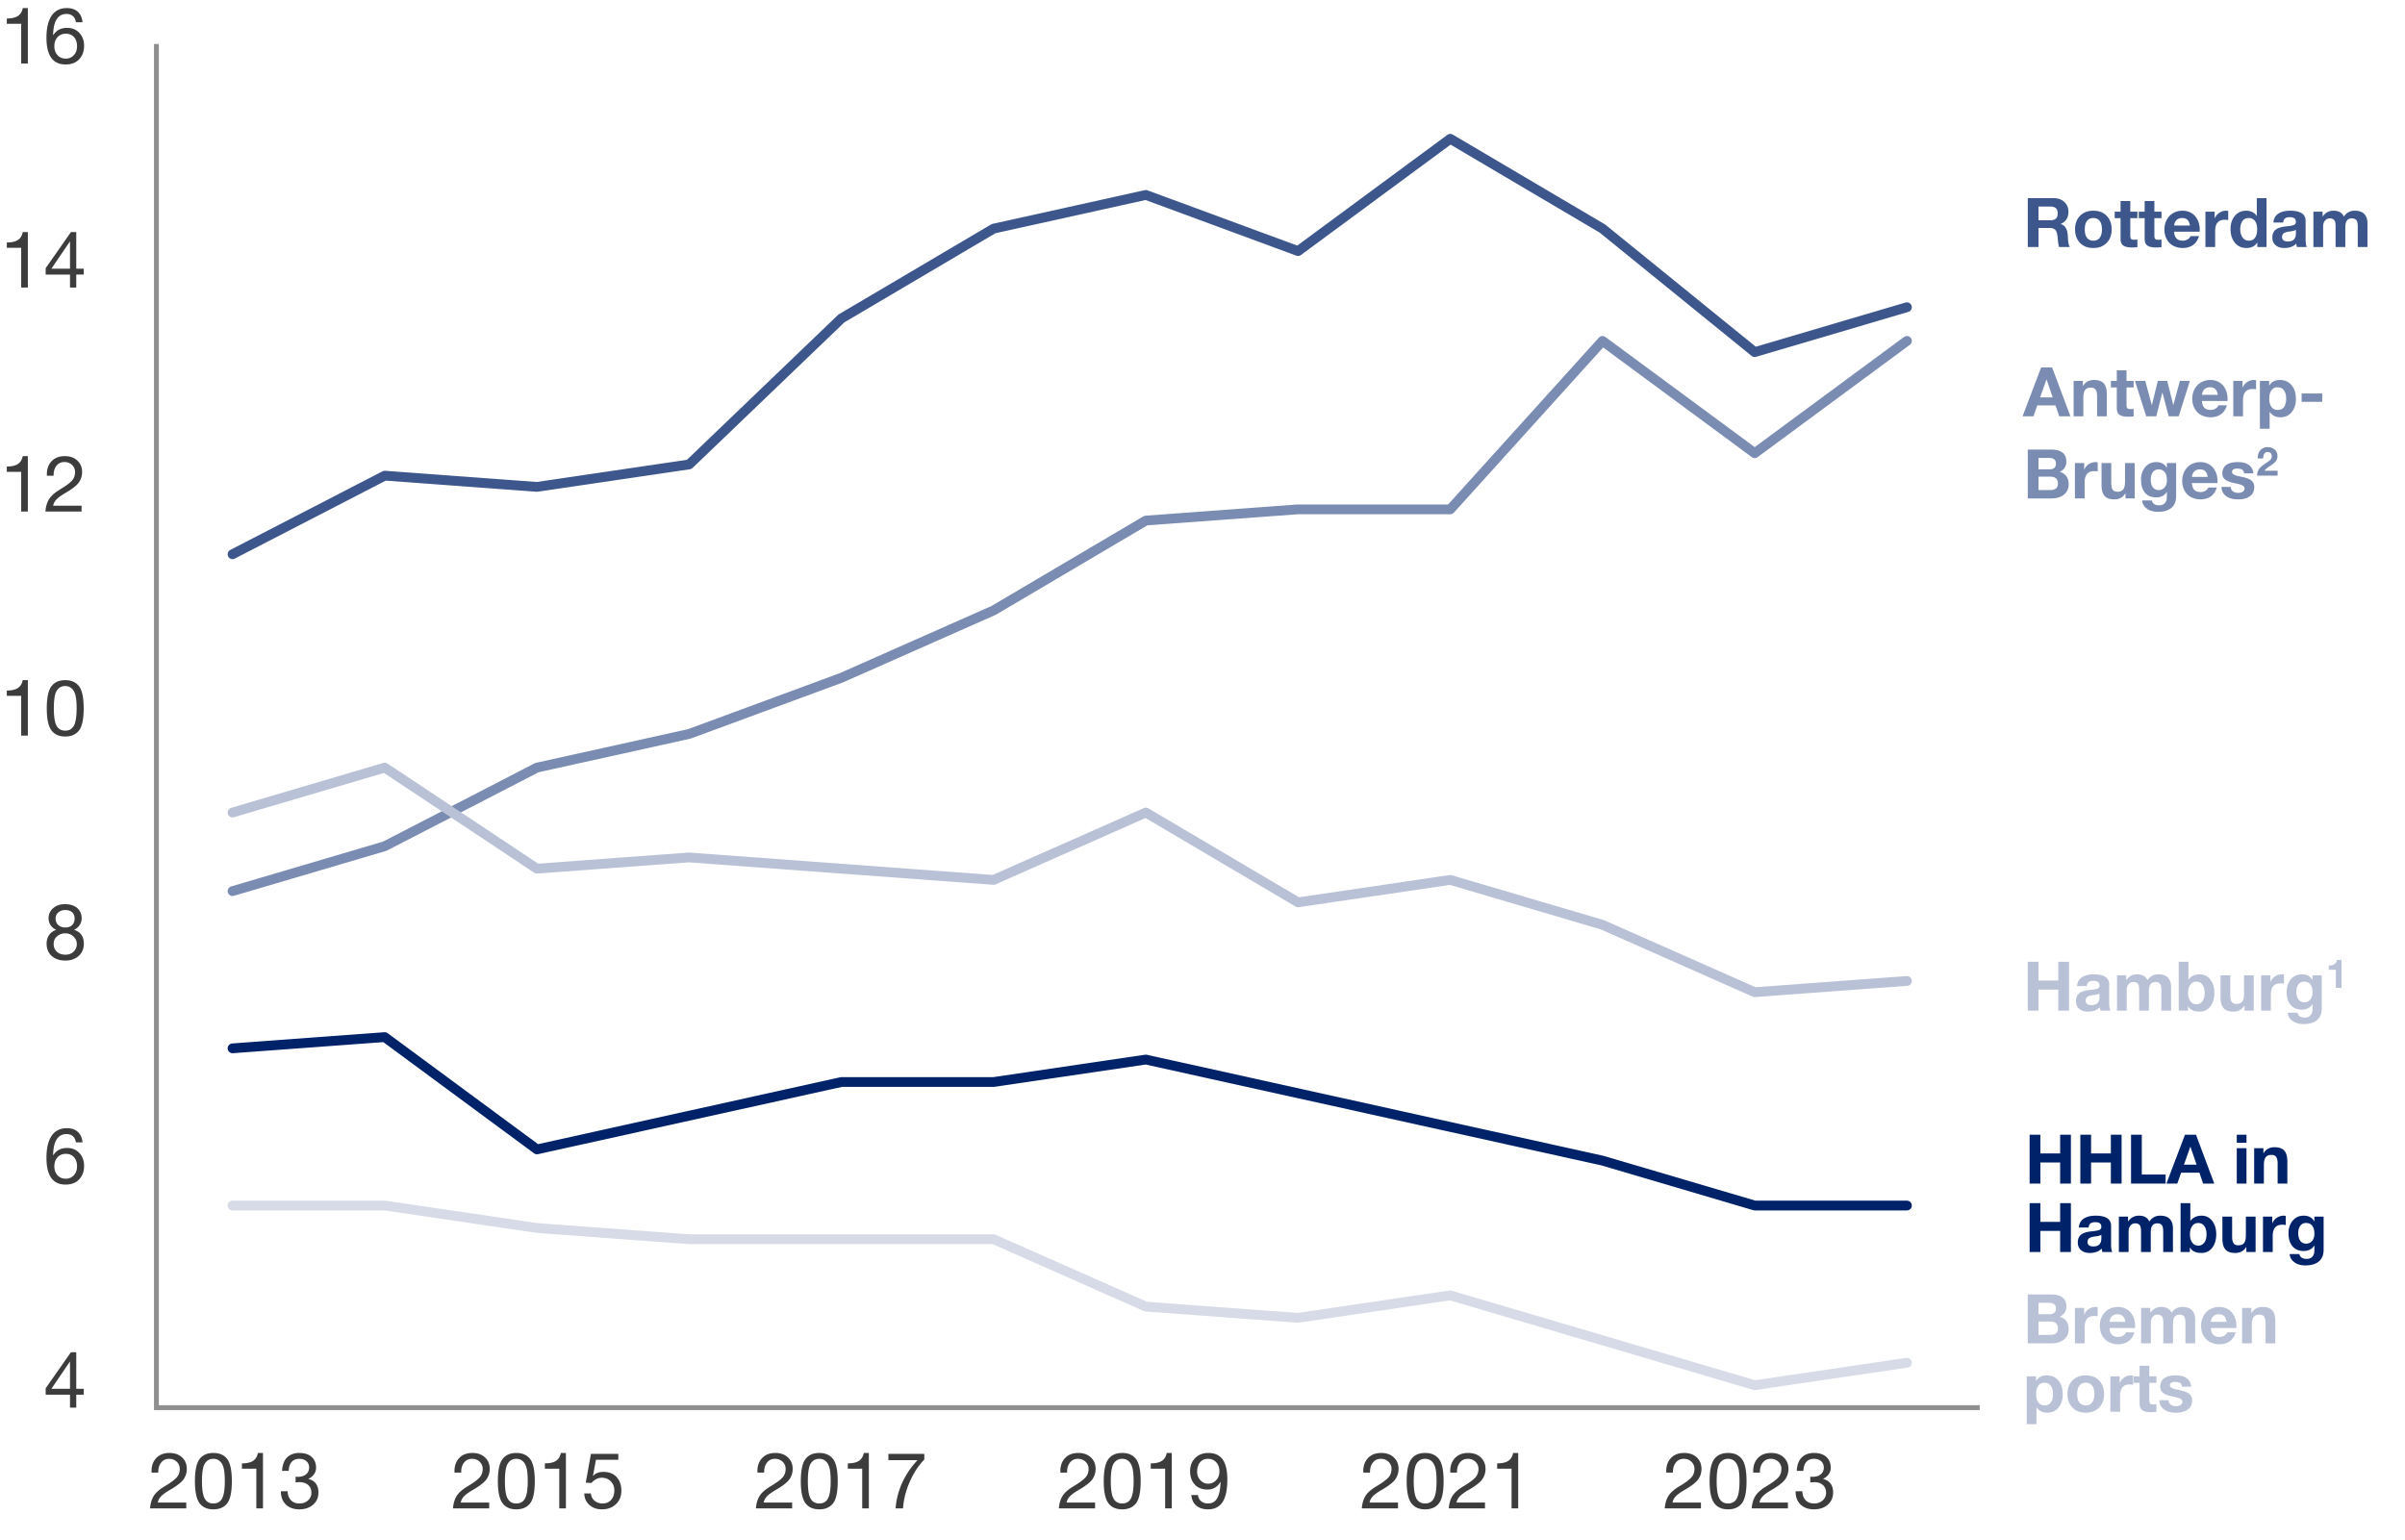 <svg xmlns="http://www.w3.org/2000/svg" width="492" height="315" viewBox="0 0 492 315"><defs><style>.st0,.st1,.st2,.st3,.st4,.st5{fill:none}.st7{fill:#3c3c3c}.st1{stroke:#7a8cb1}.st1,.st2,.st3,.st4,.st5{stroke-linecap:round;stroke-linejoin:round;stroke-width:2px}.st2{stroke:#b8c1d5}.st8{fill:#b8c1d5}.st3{stroke:#002269}.st4{stroke:#d6dbe7}.st9{fill:#002269}.st10{fill:#7a8cb1}.st5{stroke:#3d578d}.st11{fill:#3d578d}</style></defs><g id="Daten"><path class="st0" d="M23.762 281.259v9.445h1.682v1.514h-1.682v3.351h-1.401v-3.351h-5.448v-1.654l5.658-9.305h1.191zm-1.437 2.442l-4.134 7.003h4.169v-7.003h-.035zM12.919 5.573v14.31H11.43V9.63H8.207V8.258h.053c1.051 0 1.862-.216 2.435-.646.572-.43.934-1.109 1.086-2.038h1.139zM21.659 5.573c1.027 0 1.845.316 2.452.948.607.633.958 1.534 1.051 2.705h-1.489c-.082-.687-.306-1.215-.674-1.585-.368-.369-.838-.555-1.41-.555-1.938 0-2.942 1.81-3.013 5.429l.035.041c.677-1.252 1.71-1.877 3.101-1.877 1.132 0 2.049.438 2.75 1.312.701.875 1.051 1.979 1.051 3.311 0 1.412-.365 2.569-1.095 3.471-.73.902-1.749 1.353-3.057 1.353-2.849 0-4.274-2.301-4.274-6.902 0-2.476.385-4.37 1.156-5.682.771-1.312 1.909-1.968 3.416-1.968zm-2.803 9.85c0 .941.233 1.708.701 2.301.467.592 1.092.888 1.875.888.712 0 1.308-.296 1.787-.888.479-.593.718-1.353.718-2.281 0-.995-.225-1.786-.674-2.371-.45-.586-1.065-.878-1.848-.878-.759 0-1.375.3-1.848.897-.473.6-.709 1.376-.709 2.332z"/><g><path class="st5" d="M78.71 97.317l-31.14 16.082M109.85 99.614l-31.14-2.297M140.989 95.02l-31.139 4.594M172.129 65.153l-31.14 29.867M203.269 46.774l-31.14 18.379M234.409 39.882l-31.14 6.892M265.549 51.369l-31.14-11.487M296.689 28.395l-31.14 22.974M327.829 46.774l-31.14-18.379M358.968 72.046l-31.139-25.272M390.108 62.856l-31.14 9.19"/><g><path class="st1" d="M78.71 173.131l-31.14 9.189M109.85 157.049l-31.14 16.082M140.989 150.157l-31.139 6.892M172.129 138.67l-31.14 11.487M203.269 124.886l-31.14 13.784M234.409 106.506l-31.14 18.38M265.549 104.209l-31.14 2.297M296.689 104.209h-31.14M327.829 69.748l-31.14 34.461M358.968 92.722l-31.139-22.974M390.108 69.748l-31.14 22.974"/></g><g><path class="st2" d="M78.71 157.049l-31.14 9.19M109.85 177.725l-31.14-20.676M140.989 175.428l-31.139 2.297M172.129 177.725l-31.14-2.297M203.269 180.023l-31.14-2.298M234.409 166.239l-31.14 13.784M265.549 184.618l-31.14-18.379M296.689 180.023l-31.14 4.595M327.829 189.212l-31.14-9.189M358.968 202.997l-31.139-13.785M390.108 200.699l-31.14 2.298"/></g><g><path class="st3" d="M78.71 212.186l-31.14 2.298M109.85 235.16l-31.14-22.974M140.989 228.268l-31.139 6.892M172.129 221.376l-31.14 6.892M203.269 221.376h-31.14M234.409 216.781l-31.14 4.595M265.549 223.673l-31.14-6.892M296.689 230.565l-31.14-6.892M327.829 237.457l-31.14-6.892M358.968 246.647l-31.139-9.19M390.108 246.647h-31.14"/></g><g><path class="st4" d="M78.71 246.647H47.57M109.85 251.242l-31.14-4.595M140.989 253.539l-31.139-2.297M172.129 253.539h-31.14M203.269 253.539h-31.14M234.409 267.324l-31.14-13.785M265.549 269.621l-31.14-2.297M296.689 265.026l-31.14 4.595M327.829 274.216l-31.14-9.19M358.968 283.405l-31.139-9.189M390.108 278.81l-31.14 4.595"/></g></g></g><g id="Grafik"><path class="st9" d="M417.406 232.156v3.836h4.046v-3.836h2.198v9.996h-2.198v-4.312h-4.046v4.312h-2.198v-9.996h2.198zM427.78 232.156v3.836h4.046v-3.836h2.198v9.996h-2.198v-4.312h-4.046v4.312h-2.198v-9.996h2.198zM438.154 232.156v8.148h4.872v1.848h-7.07v-9.996h2.198zM449.242 232.156l3.738 9.996h-2.282l-.756-2.227h-3.738l-.784 2.227h-2.226l3.794-9.996h2.254zm-1.162 2.464l-1.302 3.669h2.59l-1.26-3.669h-.028zM459.573 232.156v1.639h-1.988v-1.639h1.988zm0 2.758v7.238h-1.988v-7.238h1.988zM465.3 234.719c.924 0 1.594.232 2.009.699s.623 1.209.623 2.227v4.508h-1.988v-4.102c0-.598-.096-1.041-.286-1.33-.191-.289-.521-.435-.987-.435-.542 0-.934.163-1.176.49-.243.327-.364.863-.364 1.61v3.766h-1.988v-7.238h1.891v1.008h.042c.494-.803 1.236-1.203 2.226-1.203zM417.406 246.156v3.836h4.046v-3.836h2.198v9.996h-2.198v-4.312h-4.046v4.312h-2.198v-9.996h2.198zM428.704 248.719c2.109.009 3.164.695 3.164 2.058v3.836c0 .71.084 1.223.252 1.54h-2.016a2.919 2.919 0 01-.141-.7c-.588.598-1.399.896-2.436.896-.756 0-1.355-.191-1.799-.573-.443-.383-.665-.915-.665-1.597 0-.662.21-1.176.63-1.539.429-.383 1.208-.625 2.338-.729.803-.084 1.312-.189 1.526-.314a.63.63 0 00.321-.582c0-.326-.098-.568-.294-.728-.195-.158-.522-.237-.979-.237-.42 0-.737.086-.952.258-.215.174-.341.451-.378.834h-1.988c.047-.793.373-1.396.98-1.807.606-.41 1.418-.615 2.436-.615zm-1.652 5.375c0 .617.406.925 1.219.925 1.063-.009 1.601-.556 1.609-1.638v-.771c-.158.159-.56.275-1.204.351-.56.064-.971.18-1.231.342-.262.164-.393.428-.393.791zM437.58 248.719c1.055 0 1.76.4 2.114 1.203.551-.803 1.283-1.203 2.198-1.203.905 0 1.57.229 1.995.686.424.457.637 1.088.637 1.891v4.857h-1.988v-4.186c0-.635-.096-1.074-.287-1.316s-.502-.364-.931-.364c-.887 0-1.33.606-1.33 1.82v4.046H438v-4.27c0-.617-.098-1.037-.294-1.26-.195-.225-.499-.337-.91-.337-.383 0-.702.151-.959.455s-.385.702-.385 1.197v4.214h-1.988v-7.238h1.877v.98h.027c.551-.784 1.288-1.176 2.212-1.176zM448.08 246.156v3.641h.028c.214-.327.52-.588.917-.785.396-.195.852-.293 1.364-.293.887 0 1.607.354 2.163 1.063.556.71.833 1.624.833 2.744 0 1.13-.275 2.049-.826 2.758-.551.71-1.278 1.063-2.184 1.063-1.176 0-1.965-.373-2.366-1.119h-.027v.924h-1.891v-9.996h1.988zm-.07 6.385c0 .699.154 1.26.462 1.68.309.42.719.63 1.232.63.504 0 .912-.206 1.225-.616s.469-.975.469-1.693c0-.71-.151-1.275-.454-1.695-.304-.42-.722-.629-1.254-.629-.522 0-.933.215-1.231.644s-.448.989-.448 1.681zM456.634 248.914v4.102c0 .561.089.994.266 1.303.178.309.514.462 1.008.462.551 0 .945-.163 1.184-.489.238-.327.356-.85.356-1.568v-3.809h1.988v7.238h-1.89v-1.008h-.042c-.495.803-1.237 1.203-2.227 1.203-.942 0-1.616-.239-2.022-.721-.406-.48-.609-1.22-.609-2.219v-4.494h1.988zM467.176 248.719c.168 0 .312.023.434.07v1.848a3.35 3.35 0 00-.714-.07c-1.307 0-1.96.775-1.96 2.324v3.262h-1.988v-7.238h1.891v1.344h.027c.196-.466.507-.84.932-1.119.424-.28.884-.42 1.379-.42zM471.277 248.719c.999 0 1.718.387 2.156 1.162h.028v-.967h1.89v6.79c0 1.046-.324 1.839-.973 2.38-.649.541-1.57.812-2.766.812-.914 0-1.668-.22-2.261-.658-.593-.439-.907-.994-.945-1.666h1.975c.158.662.653.994 1.483.994.514 0 .908-.152 1.184-.455s.413-.734.413-1.295v-.994h-.028a2.01 2.01 0 01-.861.826 2.815 2.815 0 01-1.309.294c-.971 0-1.729-.317-2.275-.952-.546-.635-.818-1.53-.818-2.688 0-1.027.287-1.881.86-2.562.574-.682 1.323-1.021 2.247-1.021zm-1.12 3.555c0 .681.143 1.214.428 1.596.284.383.679.574 1.183.574.514 0 .924-.185 1.232-.554.308-.367.462-.855.462-1.463 0-.728-.147-1.277-.441-1.651-.294-.373-.716-.56-1.267-.56-.514 0-.908.193-1.184.58-.275.388-.413.881-.413 1.478z"/><path class="st11" d="M420.219 40.547c.84 0 1.537.26 2.093.777.555.518.833 1.179.833 1.981 0 1.25-.527 2.086-1.582 2.506v.027c.354.104.632.273.833.512.2.237.352.516.455.833.103.317.168.825.195 1.525.037.915.168 1.526.393 1.834h-2.198c-.121-.308-.215-.887-.28-1.735-.074-.896-.237-1.482-.489-1.758-.252-.274-.663-.412-1.232-.412h-2.212v3.905h-2.198v-9.996h5.391zm-.771 4.522c.467 0 .833-.105 1.099-.315.267-.21.399-.581.399-1.112 0-.504-.131-.861-.392-1.071-.262-.21-.635-.315-1.12-.315h-2.408v2.814h2.422zM428.239 43.109c1.157 0 2.072.353 2.744 1.057.672.705 1.009 1.627 1.009 2.766 0 1.147-.344 2.069-1.029 2.765-.687.695-1.594 1.043-2.724 1.043-1.147 0-2.058-.353-2.729-1.057-.672-.705-1.008-1.622-1.008-2.751 0-1.167.343-2.096 1.028-2.786.687-.69 1.59-1.036 2.709-1.036zm-1.75 3.823c0 .737.149 1.307.448 1.708s.732.602 1.302.602c.589 0 1.029-.205 1.323-.616.294-.41.441-.975.441-1.693 0-.747-.152-1.321-.455-1.723-.304-.401-.744-.602-1.323-.602-.56 0-.989.2-1.288.602s-.448.976-.448 1.723zM435.801 41.135v2.171h1.456v1.329h-1.456v3.584c0 .337.056.561.168.673.111.111.336.168.672.168.242 0 .448-.019.616-.057v1.555c-.28.046-.673.069-1.177.069-.765 0-1.335-.13-1.708-.392s-.56-.714-.56-1.358v-4.242h-1.204v-1.329h1.204v-2.171h1.988zM440.729 41.135v2.171h1.456v1.329h-1.456v3.584c0 .337.056.561.168.673.111.111.336.168.672.168.242 0 .448-.019.616-.057v1.555c-.28.046-.673.069-1.177.069-.765 0-1.335-.13-1.708-.392s-.56-.714-.56-1.358v-4.242h-1.204v-1.329h1.204v-2.171h1.988zM446.481 43.109c.682 0 1.288.158 1.82.476s.95.777 1.253 1.379c.304.603.455 1.295.455 2.079 0 .075-.005.196-.014.364h-5.223c.019.579.171 1.029.455 1.351.285.322.722.483 1.31.483a1.91 1.91 0 001.001-.273c.303-.182.497-.403.581-.665h1.75c-.514 1.624-1.643 2.437-3.389 2.437a4.236 4.236 0 01-1.841-.434c-.564-.28-1.015-.717-1.351-1.31s-.504-1.281-.504-2.064c0-.737.17-1.409.511-2.017.341-.606.793-1.059 1.358-1.357a3.84 3.84 0 011.826-.448zm1.527 3.038c-.094-.541-.266-.934-.518-1.176-.252-.243-.611-.364-1.078-.364-.485 0-.868.138-1.148.413s-.443.65-.49 1.127h3.234zM455.4 43.109c.168 0 .312.023.434.07v1.848a3.35 3.35 0 00-.714-.07c-1.307 0-1.96.775-1.96 2.324v3.262h-1.988v-7.237h1.891v1.344h.027a2.45 2.45 0 01.932-1.12c.424-.28.884-.42 1.379-.42zM463.673 40.547v9.996h-1.89v-.924h-.028c-.429.747-1.161 1.12-2.197 1.12-.999 0-1.79-.364-2.373-1.092-.584-.729-.875-1.657-.875-2.786 0-1.102.296-2.002.889-2.702s1.365-1.05 2.317-1.05c.438 0 .852.091 1.238.272.388.183.688.451.903.806h.028v-3.641h1.987zm-5.376 6.37c0 .663.156 1.216.47 1.659.312.443.739.665 1.28.665.569 0 .997-.208 1.281-.623.285-.415.427-.987.427-1.715s-.149-1.293-.447-1.694c-.299-.401-.724-.602-1.274-.602-.569 0-1.001.21-1.295.63s-.441.979-.441 1.68zM468.503 43.109c2.109.009 3.164.695 3.164 2.058v3.836c0 .71.084 1.223.252 1.54h-2.016a2.909 2.909 0 01-.141-.7c-.588.598-1.399.896-2.436.896-.756 0-1.355-.191-1.799-.574s-.665-.914-.665-1.596c0-.663.21-1.176.63-1.54.429-.383 1.208-.625 2.338-.729.803-.084 1.312-.188 1.526-.314a.628.628 0 00.321-.581c0-.326-.098-.569-.294-.729-.195-.158-.522-.237-.979-.237-.42 0-.737.086-.952.259s-.341.45-.378.833h-1.988c.047-.793.373-1.396.98-1.806.606-.411 1.418-.616 2.436-.616zm-1.652 5.376c0 .616.406.924 1.219.924 1.063-.009 1.601-.555 1.609-1.638V47c-.158.159-.56.275-1.204.351-.56.065-.971.18-1.231.343-.262.163-.393.427-.393.791zM477.379 43.109c1.055 0 1.76.401 2.114 1.204.551-.803 1.283-1.204 2.198-1.204.905 0 1.57.229 1.995.686.424.458.637 1.088.637 1.891v4.857h-1.988v-4.186c0-.635-.096-1.073-.287-1.316-.191-.242-.502-.364-.931-.364-.887 0-1.33.607-1.33 1.82v4.046h-1.988v-4.27c0-.616-.098-1.036-.294-1.26-.195-.225-.499-.337-.91-.337-.383 0-.702.152-.959.455-.257.304-.385.703-.385 1.197v4.214h-1.988v-7.237h1.877v.979h.027c.551-.784 1.288-1.176 2.212-1.176z"/><g><path class="st8" d="M417.026 196.778v3.836h4.046v-3.836h2.198v9.996h-2.198v-4.312h-4.046v4.312h-2.198v-9.996h2.198zM428.324 199.34c2.109.01 3.164.695 3.164 2.059v3.836c0 .709.084 1.223.252 1.54h-2.016a2.919 2.919 0 01-.141-.7c-.588.598-1.399.896-2.436.896-.756 0-1.355-.191-1.799-.573-.443-.383-.665-.915-.665-1.597 0-.662.21-1.176.63-1.54.429-.382 1.208-.625 2.338-.728.803-.084 1.312-.189 1.526-.315a.628.628 0 00.321-.581c0-.326-.098-.568-.294-.728-.195-.158-.522-.238-.979-.238-.42 0-.737.087-.952.259-.215.173-.341.451-.378.833h-1.988c.047-.793.373-1.395.98-1.806.606-.41 1.418-.616 2.436-.616zm-1.652 5.376c0 .616.406.925 1.219.925 1.063-.01 1.601-.556 1.609-1.639v-.77c-.158.158-.56.275-1.204.35-.56.065-.971.18-1.231.343-.262.164-.393.428-.393.791zM437.2 199.34c1.055 0 1.76.401 2.114 1.204.551-.803 1.283-1.204 2.198-1.204.905 0 1.57.229 1.995.687.424.457.637 1.087.637 1.89v4.858h-1.988v-4.187c0-.635-.096-1.073-.287-1.315-.191-.243-.502-.364-.931-.364-.887 0-1.33.606-1.33 1.82v4.046h-1.988v-4.271c0-.616-.098-1.036-.294-1.26-.195-.224-.499-.336-.91-.336-.383 0-.702.151-.959.455s-.385.702-.385 1.197v4.214h-1.988v-7.238h1.877v.98h.027c.551-.784 1.288-1.177 2.212-1.177zM447.7 196.778v3.64h.028c.214-.326.52-.588.917-.784a3.053 3.053 0 011.364-.294c.887 0 1.607.355 2.163 1.064s.833 1.624.833 2.744c0 1.129-.275 2.049-.826 2.758s-1.278 1.063-2.184 1.063c-1.176 0-1.965-.373-2.366-1.119h-.027v.924h-1.891v-9.996h1.988zm-.07 6.384c0 .7.154 1.26.462 1.68.309.42.719.631 1.232.631.504 0 .912-.206 1.225-.616.312-.411.469-.976.469-1.694 0-.709-.151-1.274-.454-1.694-.304-.42-.722-.63-1.254-.63-.522 0-.933.215-1.231.645-.299.429-.448.989-.448 1.68zM456.254 199.536v4.102c0 .561.089.994.266 1.303.178.308.514.462 1.008.462.551 0 .945-.163 1.184-.49.238-.326.356-.85.356-1.568v-3.808h1.988v7.238h-1.89v-1.008h-.042c-.495.803-1.237 1.203-2.227 1.203-.942 0-1.616-.239-2.022-.721-.406-.48-.609-1.22-.609-2.219v-4.494h1.988zM466.796 199.34c.168 0 .312.023.434.07v1.848a3.419 3.419 0 00-.714-.069c-1.307 0-1.96.774-1.96 2.323v3.263h-1.988v-7.238h1.891v1.344h.027c.196-.466.507-.84.932-1.12.424-.279.884-.42 1.379-.42zM470.897 199.34c.999 0 1.718.388 2.156 1.162h.028v-.966h1.89v6.79c0 1.045-.324 1.839-.973 2.38-.649.541-1.57.812-2.766.812-.914 0-1.668-.22-2.261-.658-.593-.439-.907-.994-.945-1.666h1.975c.158.662.653.994 1.483.994.514 0 .908-.152 1.184-.455.275-.304.413-.735.413-1.295v-.994h-.028c-.196.354-.482.63-.861.826a2.815 2.815 0 01-1.309.294c-.971 0-1.729-.317-2.275-.952-.546-.635-.818-1.53-.818-2.688 0-1.026.287-1.88.86-2.562.574-.682 1.323-1.022 2.247-1.022zm-1.12 3.556c0 .681.143 1.213.428 1.596.284.383.679.574 1.183.574.514 0 .924-.185 1.232-.554.308-.368.462-.855.462-1.463 0-.728-.147-1.278-.441-1.651s-.716-.561-1.267-.561c-.514 0-.908.194-1.184.581-.275.388-.413.88-.413 1.478zM479.011 196.398v5.714h-1.159v-3.706h-1.437v-.873h.082c.941 0 1.472-.378 1.592-1.135h.922z"/></g><path stroke="#8f8f8f" stroke-miterlimit="10" fill="none" d="M405 288H32V9"/><g><path class="st7" d="M5.696 1.652v11.344h-1.36V4.868H1.392V3.78h.048c.96 0 1.701-.171 2.224-.512.522-.342.853-.881.992-1.616h1.04zM13.68 1.652c.938 0 1.685.251 2.24.752s.875 1.216.96 2.144h-1.36c-.075-.544-.28-.962-.616-1.256-.336-.293-.765-.439-1.288-.439-1.771 0-2.688 1.435-2.752 4.304l.032.032c.619-.992 1.562-1.488 2.832-1.488 1.035 0 1.872.347 2.512 1.04.64.693.96 1.567.96 2.624 0 1.12-.333 2.037-1 2.752-.667.715-1.598 1.072-2.792 1.072-2.603 0-3.904-1.824-3.904-5.473 0-1.962.352-3.464 1.056-4.504s1.744-1.56 3.12-1.56zM11.12 9.46c0 .747.213 1.354.64 1.824s.998.704 1.712.704a2.14 2.14 0 001.632-.704c.437-.47.656-1.072.656-1.808 0-.79-.205-1.416-.616-1.881-.411-.464-.974-.695-1.688-.695-.693 0-1.256.237-1.688.712s-.648 1.091-.648 1.848z"/></g><g><path class="st7" d="M5.696 47.486V58.83h-1.36v-8.128H1.392v-1.088h.048c.96 0 1.701-.171 2.224-.512.522-.342.853-.881.992-1.616h1.04zM15.6 47.486v7.487h1.536v1.2H15.6v2.656h-1.28v-2.656H9.344v-1.312l5.168-7.376H15.6zm-1.312 1.936l-3.776 5.552h3.808v-5.552h-.032z"/></g><g><path class="st7" d="M5.696 93.32v11.344h-1.36v-8.129H1.392v-1.088h.048c.96 0 1.701-.17 2.224-.512.522-.342.853-.881.992-1.615h1.04zM13.248 93.32c1.077 0 1.938.303 2.584.912.645.607.968 1.391.968 2.352 0 .779-.219 1.482-.656 2.111-.438.629-1.366 1.355-2.784 2.176-.811.471-1.405.896-1.784 1.281-.379.383-.616.82-.712 1.311h5.824v1.201H9.28c.075-.982.317-1.816.728-2.504.411-.689 1.176-1.369 2.296-2.041 1.109-.66 1.896-1.234 2.36-1.719.464-.486.696-1.092.696-1.816 0-.576-.206-1.064-.616-1.465-.411-.4-.936-.6-1.576-.6-.672 0-1.208.25-1.608.752s-.6 1.152-.6 1.951v.113H9.6l-.016-.289c0-1.119.328-2.021.984-2.703.656-.684 1.549-1.023 2.68-1.023z"/></g><g><path class="st7" d="M5.696 139.154v11.344h-1.36v-8.129H1.392v-1.088h.048c.96 0 1.701-.17 2.224-.512.522-.342.853-.881.992-1.615h1.04zM13.344 139.154c1.237 0 2.176.41 2.816 1.23.64.822.96 2.336.96 4.545s-.32 3.721-.96 4.535c-.64.816-1.579 1.225-2.816 1.225-1.27 0-2.216-.426-2.84-1.279s-.936-2.348-.936-4.48c0-2.166.314-3.67.944-4.512.629-.844 1.573-1.264 2.832-1.264zm-2.336 5.76c0 1.717.187 2.908.56 3.576.374.666.965 1 1.776 1 .832 0 1.429-.35 1.792-1.049.362-.699.544-1.857.544-3.48 0-1.193-.08-2.102-.24-2.719-.16-.619-.418-1.088-.776-1.408s-.803-.48-1.336-.48c-.715 0-1.28.305-1.696.912s-.624 1.824-.624 3.648z"/></g><path class="st7" d="M13.264 184.988c1.077 0 1.92.264 2.528.792.608.527.912 1.229.912 2.104 0 .491-.134.944-.4 1.36-.267.416-.656.747-1.168.992 1.344.427 2.016 1.37 2.016 2.832 0 1.045-.354 1.883-1.064 2.512-.709.63-1.608.944-2.696.944-1.163 0-2.096-.31-2.8-.929-.704-.618-1.056-1.461-1.056-2.527 0-.672.17-1.259.512-1.761.341-.501.832-.858 1.472-1.071a2.562 2.562 0 01-1.168-.952 2.497 2.497 0 01-.416-1.4c0-.832.312-1.522.936-2.071.624-.55 1.421-.824 2.392-.824zm-2.288 8.144c0 .672.224 1.206.672 1.601.448.395 1.029.592 1.744.592.672 0 1.227-.208 1.664-.624.437-.416.656-.944.656-1.584 0-.576-.227-1.08-.68-1.512-.454-.433-1.011-.648-1.672-.648s-1.224.203-1.688.608c-.464.405-.696.928-.696 1.567zm.4-5.2c0 .544.179.984.536 1.32.357.336.851.504 1.48.504.576 0 1.032-.165 1.368-.496.336-.33.504-.773.504-1.328s-.168-.983-.504-1.288c-.336-.304-.808-.455-1.416-.455-.576 0-1.048.162-1.416.487-.368.326-.552.744-.552 1.256zM13.68 230.822c.938 0 1.685.251 2.24.752s.875 1.216.96 2.144h-1.36c-.075-.544-.28-.962-.616-1.256-.336-.293-.765-.439-1.288-.439-1.771 0-2.688 1.435-2.752 4.304l.032.032c.619-.992 1.562-1.488 2.832-1.488 1.035 0 1.872.347 2.512 1.04.64.693.96 1.567.96 2.624 0 1.12-.333 2.037-1 2.752-.667.715-1.598 1.072-2.792 1.072-2.603 0-3.904-1.824-3.904-5.473 0-1.962.352-3.464 1.056-4.504s1.744-1.56 3.12-1.56zm-2.56 7.808c0 .747.213 1.354.64 1.824s.998.704 1.712.704a2.14 2.14 0 001.632-.704c.437-.47.656-1.072.656-1.808 0-.79-.205-1.416-.616-1.881-.411-.464-.974-.695-1.688-.695-.693 0-1.256.237-1.688.712s-.648 1.091-.648 1.848zM15.6 276.656v7.486h1.536v1.201H15.6v2.656h-1.28v-2.656H9.344v-1.312l5.168-7.375H15.6zm-1.312 1.936l-3.776 5.551h3.808v-5.551h-.032z"/><g><path class="st7" d="M344.528 297.268c1.077 0 1.938.305 2.584.912.645.607.968 1.393.968 2.352 0 .779-.219 1.482-.656 2.113-.438.629-1.365 1.354-2.784 2.176-.811.469-1.405.895-1.783 1.279a2.55 2.55 0 00-.713 1.312h5.824v1.199h-7.408c.075-.98.317-1.816.729-2.504.41-.688 1.176-1.367 2.296-2.039 1.109-.662 1.896-1.234 2.36-1.721.464-.484.695-1.09.695-1.816 0-.576-.205-1.062-.615-1.463-.411-.4-.937-.6-1.576-.6-.672 0-1.208.25-1.608.752-.399.5-.6 1.15-.6 1.951v.111h-1.36l-.016-.287c0-1.121.328-2.021.983-2.705.656-.682 1.55-1.023 2.681-1.023zM353.521 297.268c1.236 0 2.176.41 2.815 1.232s.96 2.336.96 4.543-.32 3.721-.96 4.537-1.579 1.225-2.815 1.225c-1.27 0-2.217-.428-2.841-1.281s-.936-2.346-.936-4.48c0-2.164.314-3.668.944-4.512.629-.842 1.573-1.264 2.832-1.264zm-2.337 5.759c0 1.719.187 2.91.561 3.576.373.668.965 1 1.776 1 .831 0 1.429-.35 1.792-1.047.362-.699.544-1.859.544-3.48 0-1.195-.08-2.102-.24-2.721-.16-.617-.419-1.088-.776-1.408s-.803-.479-1.336-.479c-.715 0-1.28.303-1.696.91-.416.609-.624 1.824-.624 3.648zM362.32 297.268c1.077 0 1.938.305 2.584.912.645.607.968 1.393.968 2.352 0 .779-.219 1.482-.656 2.113-.438.629-1.365 1.354-2.784 2.176-.811.469-1.405.895-1.783 1.279a2.55 2.55 0 00-.713 1.312h5.824v1.199h-7.408c.075-.98.317-1.816.729-2.504.41-.688 1.176-1.367 2.296-2.039 1.109-.662 1.896-1.234 2.36-1.721.464-.484.695-1.09.695-1.816 0-.576-.205-1.062-.615-1.463-.411-.4-.937-.6-1.576-.6-.672 0-1.208.25-1.608.752-.399.5-.6 1.15-.6 1.951v.111h-1.36l-.016-.287c0-1.121.328-2.021.983-2.705.656-.682 1.55-1.023 2.681-1.023zM371.088 297.268c1.088 0 1.931.27 2.528.809s.901 1.277.912 2.215c0 .471-.134.902-.4 1.297s-.656.721-1.168.977v.031c.672.15 1.182.465 1.528.943.347.48.52 1.084.52 1.809 0 1.023-.357 1.854-1.072 2.488-.714.635-1.653.957-2.815.969-1.163 0-2.083-.324-2.76-.969-.678-.645-1.021-1.539-1.032-2.68v-.049h1.376c.032.801.264 1.416.696 1.848.432.434 1.005.648 1.72.648.49 0 .923-.102 1.296-.303.373-.203.658-.471.856-.801.197-.33.296-.693.296-1.088 0-.672-.219-1.201-.656-1.584-.438-.385-1.04-.582-1.808-.592-.235.021-.491.037-.769.047v-1.152c.149.012.32.018.512.018.672 0 1.214-.172 1.624-.512.411-.342.622-.791.633-1.346 0-.553-.177-.994-.528-1.318-.353-.326-.849-.494-1.488-.504-.672 0-1.194.215-1.568.646-.373.432-.57 1.037-.592 1.816h-1.359c.063-1.193.399-2.102 1.008-2.721.607-.617 1.445-.932 2.512-.943z"/></g><g><path class="st7" d="M34.662 297.268c1.077 0 1.938.305 2.584.912s.968 1.393.968 2.352a3.63 3.63 0 01-.655 2.113c-.438.629-1.366 1.354-2.784 2.176-.811.469-1.405.895-1.784 1.279s-.616.822-.712 1.312h5.824v1.199h-7.408c.074-.98.317-1.816.728-2.504s1.177-1.367 2.297-2.039c1.108-.662 1.896-1.234 2.359-1.721.464-.484.696-1.09.696-1.816 0-.576-.206-1.062-.616-1.463-.411-.4-.936-.6-1.576-.6-.672 0-1.208.25-1.607.752-.4.5-.601 1.15-.601 1.951v.111h-1.359l-.017-.287c0-1.121.328-2.021.984-2.705.656-.682 1.549-1.023 2.68-1.023zM43.654 297.268c1.237 0 2.176.41 2.816 1.232.64.822.96 2.336.96 4.543s-.32 3.721-.96 4.537c-.641.816-1.579 1.225-2.816 1.225-1.27 0-2.216-.428-2.84-1.281s-.937-2.346-.937-4.48c0-2.164.314-3.668.944-4.512.629-.842 1.573-1.264 2.832-1.264zm-2.336 5.759c0 1.719.187 2.91.56 3.576.374.668.966 1 1.776 1 .832 0 1.43-.35 1.792-1.047.362-.699.544-1.859.544-3.48 0-1.195-.08-2.102-.24-2.721-.16-.617-.418-1.088-.775-1.408s-.803-.479-1.336-.479c-.715 0-1.28.303-1.696.91-.416.609-.624 1.824-.624 3.648zM53.798 297.268v11.344h-1.359v-8.127h-2.944v-1.088h.048c.96 0 1.701-.172 2.225-.512.522-.342.853-.881.991-1.617h1.04zM61.223 297.268c1.088 0 1.93.27 2.527.809s.901 1.277.912 2.215c0 .471-.134.902-.399 1.297-.268.395-.656.721-1.168.977v.031c.672.15 1.181.465 1.527.943.347.48.521 1.084.521 1.809 0 1.023-.357 1.854-1.072 2.488s-1.653.957-2.816.969c-1.162 0-2.082-.324-2.76-.969s-1.021-1.539-1.032-2.68v-.049h1.376c.032.801.265 1.416.696 1.848.432.434 1.005.648 1.72.648.491 0 .923-.102 1.296-.303.374-.203.659-.471.856-.801s.296-.693.296-1.088c0-.672-.219-1.201-.656-1.584-.438-.385-1.04-.582-1.808-.592-.234.021-.491.037-.768.047v-1.152c.148.012.319.018.512.018.672 0 1.213-.172 1.624-.512.41-.342.621-.791.632-1.346 0-.553-.176-.994-.528-1.318-.352-.326-.848-.494-1.487-.504-.673 0-1.195.215-1.568.646s-.57 1.037-.592 1.816h-1.36c.064-1.193.4-2.102 1.008-2.721.608-.617 1.445-.932 2.513-.943z"/></g><g><path class="st7" d="M158.608 297.268c1.077 0 1.938.305 2.584.912s.968 1.393.968 2.352a3.63 3.63 0 01-.655 2.113c-.438.629-1.366 1.354-2.784 2.176-.811.469-1.405.895-1.784 1.279s-.616.822-.712 1.312h5.824v1.199h-7.408c.074-.98.317-1.816.728-2.504s1.177-1.367 2.297-2.039c1.108-.662 1.896-1.234 2.359-1.721.464-.484.696-1.09.696-1.816 0-.576-.206-1.062-.616-1.463-.411-.4-.936-.6-1.576-.6-.672 0-1.208.25-1.607.752-.4.5-.601 1.15-.601 1.951v.111h-1.359l-.017-.287c0-1.121.328-2.021.984-2.705.656-.682 1.549-1.023 2.68-1.023zM167.601 297.268c1.237 0 2.176.41 2.816 1.232.64.822.96 2.336.96 4.543s-.32 3.721-.96 4.537c-.641.816-1.579 1.225-2.816 1.225-1.27 0-2.216-.428-2.84-1.281s-.937-2.346-.937-4.48c0-2.164.314-3.668.944-4.512.629-.842 1.573-1.264 2.832-1.264zm-2.336 5.759c0 1.719.187 2.91.56 3.576.374.668.966 1 1.776 1 .832 0 1.43-.35 1.792-1.047.362-.699.544-1.859.544-3.48 0-1.195-.08-2.102-.24-2.721-.16-.617-.418-1.088-.775-1.408s-.803-.479-1.336-.479c-.715 0-1.28.303-1.696.91-.416.609-.624 1.824-.624 3.648zM177.744 297.268v11.344h-1.359v-8.127h-2.944v-1.088h.048c.96 0 1.701-.172 2.225-.512.522-.342.853-.881.991-1.617h1.04zM189.089 297.459v1.168c-1.142 1.143-2.12 2.625-2.937 4.449-.815 1.824-1.288 3.67-1.416 5.535h-1.52c.128-1.77.567-3.496 1.319-5.176.753-1.68 1.806-3.244 3.16-4.695h-5.952v-1.281h7.345z"/></g><g><path class="st7" d="M96.636 297.268c1.077 0 1.938.305 2.584.912.645.607.968 1.393.968 2.352 0 .779-.219 1.482-.656 2.113-.438.629-1.365 1.354-2.784 2.176-.811.469-1.405.895-1.783 1.279a2.55 2.55 0 00-.713 1.312h5.824v1.199h-7.408c.075-.98.317-1.816.729-2.504.41-.688 1.176-1.367 2.296-2.039 1.109-.662 1.896-1.234 2.36-1.721.464-.484.695-1.09.695-1.816 0-.576-.205-1.062-.615-1.463-.411-.4-.937-.6-1.576-.6-.672 0-1.208.25-1.608.752-.399.5-.6 1.15-.6 1.951v.111h-1.36l-.016-.287c0-1.121.328-2.021.983-2.705.656-.682 1.55-1.023 2.681-1.023zM105.628 297.268c1.236 0 2.176.41 2.815 1.232s.96 2.336.96 4.543-.32 3.721-.96 4.537-1.579 1.225-2.815 1.225c-1.27 0-2.217-.428-2.841-1.281s-.936-2.346-.936-4.48c0-2.164.314-3.668.944-4.512.629-.842 1.573-1.264 2.832-1.264zm-2.337 5.759c0 1.719.187 2.91.561 3.576.373.668.965 1 1.776 1 .831 0 1.429-.35 1.792-1.047.362-.699.544-1.859.544-3.48 0-1.195-.08-2.102-.24-2.721-.16-.617-.419-1.088-.776-1.408s-.803-.479-1.336-.479c-.715 0-1.28.303-1.696.91-.416.609-.624 1.824-.624 3.648zM115.771 297.268v11.344h-1.36v-8.127h-2.943v-1.088h.048c.96 0 1.701-.172 2.224-.512.522-.342.854-.881.992-1.617h1.04zM126.491 297.459v1.201h-4.576l-.607 3.264.032.031c.49-.543 1.194-.814 2.111-.814 1.131 0 2.024.35 2.681 1.047.655.699.983 1.641.983 2.824 0 1.109-.368 2.02-1.104 2.729-.736.709-1.691 1.064-2.864 1.064-1.056 0-1.918-.305-2.584-.912-.667-.609-1.011-1.383-1.032-2.32v-.016h1.36c.042.596.285 1.088.728 1.471.442.385.995.576 1.656.576.726 0 1.307-.244 1.744-.736.438-.49.656-1.141.656-1.951 0-.736-.24-1.35-.721-1.84-.479-.49-1.093-.736-1.84-.736-.8 0-1.504.357-2.111 1.072l-1.169-.064 1.057-5.889h5.6z"/></g><g><path class="st7" d="M220.582 297.268c1.077 0 1.938.305 2.584.912.645.607.968 1.393.968 2.352 0 .779-.219 1.482-.656 2.113-.438.629-1.366 1.354-2.784 2.176-.811.469-1.405.895-1.784 1.279a2.54 2.54 0 00-.712 1.312h5.824v1.199h-7.408c.075-.98.317-1.816.728-2.504s1.176-1.367 2.296-2.039c1.109-.662 1.896-1.234 2.36-1.721.464-.484.696-1.09.696-1.816 0-.576-.206-1.062-.616-1.463-.411-.4-.936-.6-1.576-.6-.672 0-1.208.25-1.608.752-.4.5-.6 1.15-.6 1.951v.111h-1.36l-.016-.287c0-1.121.328-2.021.984-2.705.656-.682 1.549-1.023 2.68-1.023zM229.574 297.268c1.237 0 2.176.41 2.816 1.232.64.822.96 2.336.96 4.543s-.32 3.721-.96 4.537c-.64.816-1.579 1.225-2.816 1.225-1.27 0-2.216-.428-2.84-1.281s-.936-2.346-.936-4.48c0-2.164.314-3.668.944-4.512.629-.842 1.573-1.264 2.832-1.264zm-2.336 5.759c0 1.719.187 2.91.56 3.576.374.668.965 1 1.776 1 .832 0 1.429-.35 1.792-1.047.362-.699.544-1.859.544-3.48 0-1.195-.08-2.102-.24-2.721-.16-.617-.418-1.088-.776-1.408s-.803-.479-1.336-.479c-.715 0-1.28.303-1.696.91-.416.609-.624 1.824-.624 3.648zM239.718 297.268v11.344h-1.36v-8.127h-2.944v-1.088h.048c.96 0 1.701-.172 2.224-.512.522-.342.853-.881.992-1.617h1.04zM247.19 297.268c1.323 0 2.301.445 2.936 1.336.634.891.952 2.254.952 4.088 0 2.102-.328 3.646-.984 4.633-.656.986-1.64 1.48-2.952 1.48-.981 0-1.773-.246-2.376-.736s-.958-1.223-1.064-2.193h1.36c.074.555.301.982.68 1.281.378.299.845.447 1.4.447.832 0 1.453-.357 1.864-1.072s.643-1.818.696-3.311l-.032-.033c-.267.49-.629.875-1.088 1.152a2.944 2.944 0 01-1.552.416c-1.12 0-1.995-.346-2.624-1.041-.629-.691-.944-1.609-.944-2.752 0-1.076.347-1.961 1.04-2.654s1.589-1.041 2.688-1.041zm-2.288 3.888c0 .639.219 1.199.656 1.68.437.48.965.721 1.584.721.64 0 1.187-.234 1.64-.705.454-.469.68-1.066.68-1.791 0-.779-.216-1.406-.648-1.881s-1-.711-1.704-.711c-.693 0-1.235.242-1.624.727-.389.486-.584 1.139-.584 1.961z"/></g><g><path class="st7" d="M282.555 297.268c1.077 0 1.938.305 2.584.912.645.607.968 1.393.968 2.352 0 .779-.219 1.482-.656 2.113-.438.629-1.366 1.354-2.784 2.176-.811.469-1.405.895-1.784 1.279a2.54 2.54 0 00-.712 1.312h5.824v1.199h-7.408c.075-.98.317-1.816.728-2.504s1.176-1.367 2.296-2.039c1.109-.662 1.896-1.234 2.36-1.721.464-.484.696-1.09.696-1.816 0-.576-.206-1.062-.616-1.463-.411-.4-.936-.6-1.576-.6-.672 0-1.208.25-1.608.752-.4.5-.6 1.15-.6 1.951v.111h-1.36l-.016-.287c0-1.121.328-2.021.984-2.705.656-.682 1.549-1.023 2.68-1.023zM291.547 297.268c1.237 0 2.176.41 2.816 1.232.64.822.96 2.336.96 4.543s-.32 3.721-.96 4.537c-.64.816-1.579 1.225-2.816 1.225-1.27 0-2.216-.428-2.84-1.281s-.936-2.346-.936-4.48c0-2.164.314-3.668.944-4.512.629-.842 1.573-1.264 2.832-1.264zm-2.337 5.759c0 1.719.187 2.91.56 3.576.374.668.965 1 1.776 1 .832 0 1.429-.35 1.792-1.047.362-.699.544-1.859.544-3.48 0-1.195-.08-2.102-.24-2.721-.16-.617-.418-1.088-.776-1.408s-.803-.479-1.336-.479c-.715 0-1.28.303-1.696.91-.416.609-.624 1.824-.624 3.648zM300.347 297.268c1.077 0 1.938.305 2.584.912.645.607.968 1.393.968 2.352 0 .779-.219 1.482-.656 2.113-.438.629-1.366 1.354-2.784 2.176-.811.469-1.405.895-1.784 1.279a2.54 2.54 0 00-.712 1.312h5.824v1.199h-7.408c.075-.98.317-1.816.728-2.504s1.176-1.367 2.296-2.039c1.109-.662 1.896-1.234 2.36-1.721.464-.484.696-1.09.696-1.816 0-.576-.206-1.062-.616-1.463-.411-.4-.936-.6-1.576-.6-.672 0-1.208.25-1.608.752-.4.5-.6 1.15-.6 1.951v.111h-1.36l-.016-.287c0-1.121.328-2.021.984-2.705.656-.682 1.549-1.023 2.68-1.023zM310.586 297.268v11.344h-1.36v-8.127h-2.944v-1.088h.048c.96 0 1.701-.172 2.224-.512.522-.342.853-.881.992-1.617h1.04z"/></g></g><g id="EN"><path class="st0" d="M413.862 73.177H487V120h-73.138z"/><path class="st10" d="M419.812 75.179l3.738 9.996h-2.282l-.756-2.226h-3.738l-.784 2.226h-2.226l3.794-9.996h2.254zm-1.162 2.464l-1.302 3.668h2.59l-1.26-3.668h-.028zM428.366 77.74c.924 0 1.594.234 2.009.701s.623 1.208.623 2.226v4.508h-1.988v-4.103c0-.597-.096-1.04-.286-1.33-.191-.289-.521-.434-.987-.434-.542 0-.934.164-1.176.49-.243.326-.364.863-.364 1.609v3.767h-1.988v-7.237h1.891v1.008h.042c.494-.803 1.236-1.205 2.226-1.205zM435.03 75.767v2.171h1.456v1.329h-1.456v3.584c0 .337.056.56.168.673.111.111.336.168.672.168.242 0 .448-.02.616-.057v1.555c-.28.046-.673.069-1.177.069-.765 0-1.335-.13-1.708-.392s-.56-.715-.56-1.358v-4.242h-1.204v-1.329h1.204v-2.171h1.988zM438.865 77.938l1.33 4.913h.028l1.204-4.913h1.932l1.232 4.899h.028l1.329-4.899h2.044l-2.281 7.237h-2.044l-1.288-4.858h-.028l-1.231 4.858h-2.059l-2.296-7.237h2.1zM452.179 77.74c.682 0 1.288.159 1.82.477s.95.777 1.253 1.379c.304.602.455 1.295.455 2.079 0 .075-.005.196-.014.364h-5.223c.019.578.171 1.029.455 1.351.285.322.722.483 1.31.483a1.92 1.92 0 001.001-.273c.303-.182.497-.403.581-.665h1.75c-.514 1.624-1.643 2.437-3.389 2.437a4.236 4.236 0 01-1.841-.434c-.564-.281-1.015-.717-1.351-1.31s-.504-1.281-.504-2.065c0-.736.17-1.408.511-2.016.341-.606.793-1.059 1.358-1.357a3.84 3.84 0 011.826-.449zm1.526 3.039c-.094-.541-.266-.934-.518-1.176-.252-.243-.611-.365-1.078-.365-.485 0-.868.139-1.148.414s-.443.65-.49 1.127h3.234zM461.098 77.74c.168 0 .312.023.434.07v1.848a3.419 3.419 0 00-.714-.069c-1.307 0-1.96.774-1.96 2.323v3.263h-1.988v-7.237h1.891v1.344h.027c.196-.467.507-.84.932-1.121.424-.279.884-.42 1.379-.42zM466.39 77.74c.998 0 1.797.351 2.394 1.051.598.699.896 1.646.896 2.842 0 1.092-.287 1.988-.861 2.688-.574.701-1.347 1.051-2.316 1.051-.952 0-1.676-.364-2.17-1.092h-.028v3.443h-1.988v-9.785h1.891v.924h.027c.477-.747 1.194-1.121 2.156-1.121zm-2.157 3.836c0 .71.149 1.27.448 1.681s.728.616 1.288.616c.578 0 1.01-.205 1.295-.616.284-.411.427-.971.427-1.681 0-.728-.154-1.299-.462-1.715-.308-.414-.737-.623-1.288-.623s-.973.206-1.267.617c-.294.41-.441.984-.441 1.721zM475.069 80.499v1.708h-4.214v-1.708h4.214zM419.546 91.979c2.119 0 3.179.821 3.179 2.464 0 .942-.453 1.644-1.358 2.101.616.178 1.076.487 1.379.931.304.443.455.978.455 1.603 0 .896-.324 1.604-.973 2.121-.649.519-1.501.777-2.556.777h-4.844V91.98h4.718zm-.279 4.045c.887 0 1.33-.396 1.33-1.19 0-.765-.495-1.147-1.484-1.147h-2.086v2.338h2.24zm.126 4.243c1.073 0 1.609-.438 1.609-1.315 0-.953-.522-1.429-1.567-1.429h-2.408v2.744h2.366zM428.702 94.541c.168 0 .312.023.434.07v1.848a3.35 3.35 0 00-.714-.07c-1.307 0-1.96.775-1.96 2.324v3.262h-1.988v-7.238h1.891v1.344h.027c.196-.466.507-.84.932-1.119.424-.28.884-.42 1.379-.42zM431.908 94.736v4.102c0 .561.089.994.266 1.303.178.309.514.462 1.008.462.551 0 .945-.163 1.184-.489.238-.327.356-.85.356-1.568v-3.809h1.988v7.238h-1.89v-1.008h-.042c-.495.803-1.237 1.203-2.227 1.203-.942 0-1.616-.239-2.022-.721-.406-.48-.609-1.22-.609-2.219v-4.494h1.988zM441.105 94.541c.999 0 1.718.387 2.156 1.162h.028v-.967h1.89v6.79c0 1.046-.324 1.839-.973 2.38-.649.541-1.57.812-2.766.812-.914 0-1.668-.22-2.261-.658-.593-.439-.907-.994-.945-1.666h1.975c.158.662.653.994 1.483.994.514 0 .908-.152 1.184-.455s.413-.734.413-1.295v-.994h-.028a2.01 2.01 0 01-.861.826 2.815 2.815 0 01-1.309.294c-.971 0-1.729-.317-2.275-.952-.546-.635-.818-1.53-.818-2.688 0-1.027.287-1.881.86-2.562.574-.682 1.323-1.021 2.247-1.021zm-1.12 3.556c0 .681.143 1.214.428 1.596.284.383.679.574 1.183.574.514 0 .924-.185 1.232-.554.308-.367.462-.855.462-1.463 0-.728-.147-1.277-.441-1.651-.294-.373-.716-.56-1.267-.56-.514 0-.908.193-1.184.58-.275.388-.413.881-.413 1.478zM450.121 94.541c.682 0 1.288.158 1.82.476s.95.776 1.253 1.379c.304.603.455 1.295.455 2.079 0 .074-.005.195-.014.363h-5.223c.019.58.171 1.029.455 1.352.285.322.722.483 1.31.483a1.91 1.91 0 001.001-.273c.303-.182.497-.403.581-.665h1.75c-.514 1.624-1.643 2.436-3.389 2.436a4.208 4.208 0 01-1.841-.434c-.564-.279-1.015-.716-1.351-1.309s-.504-1.281-.504-2.064c0-.738.17-1.41.511-2.017s.793-1.06 1.358-1.358a3.839 3.839 0 011.826-.447zm1.526 3.037c-.094-.541-.266-.933-.518-1.176-.252-.242-.611-.363-1.078-.363-.485 0-.868.137-1.148.412s-.443.651-.49 1.127h3.234zM457.779 94.541c.971 0 1.729.195 2.275.588.546.392.852.966.917 1.722h-1.89c-.028-.345-.154-.595-.378-.749-.225-.154-.551-.23-.98-.23-.373 0-.651.056-.833.168a.551.551 0 00-.273.504.55.55 0 00.183.42c.121.111.306.21.553.294s.521.153.819.21c.905.178 1.544.359 1.918.546.373.187.646.411.818.672.173.261.26.583.26.966 0 .812-.297 1.436-.89 1.869s-1.397.65-2.415.65c-1.063 0-1.892-.229-2.484-.686s-.898-1.078-.917-1.861h1.89c0 .373.145.67.435.889.289.219.652.329 1.092.329.373 0 .684-.082.931-.245s.371-.39.371-.68a.562.562 0 00-.231-.461c-.153-.121-.37-.229-.65-.322s-.714-.201-1.302-.322a6.12 6.12 0 01-1.246-.378c-.364-.159-.643-.366-.833-.623-.191-.257-.287-.571-.287-.944 0-.477.114-.892.343-1.246.229-.355.578-.623 1.05-.806.472-.182 1.058-.272 1.757-.272zM463.948 91.484c.561 0 1.027.168 1.4.502.372.335.559.764.559 1.286 0 .239-.035.458-.106.657-.07.198-.191.396-.363.592-.171.195-.469.432-.894.709-.637.398-1.071.76-1.306 1.086h2.701v.996h-4.194c0-.495.118-.924.354-1.285.236-.362.679-.758 1.326-1.188.518-.344.844-.582.979-.719a1.14 1.14 0 00.273-.384c.046-.119.069-.245.069-.375 0-.261-.076-.474-.229-.637s-.361-.245-.628-.245a.75.75 0 00-.666.352c-.154.233-.235.555-.24.963h-1.11v-.106c0-.669.188-1.204.563-1.604.375-.4.879-.601 1.51-.601z"/><g><path class="st8" d="M419.546 264.837c2.119 0 3.179.821 3.179 2.464 0 .943-.453 1.643-1.358 2.1.616.178 1.076.488 1.379.932.304.443.455.979.455 1.604 0 .896-.324 1.603-.973 2.121s-1.501.776-2.556.776h-4.844v-9.996h4.718zm-.279 4.046c.887 0 1.33-.396 1.33-1.189 0-.766-.495-1.148-1.484-1.148h-2.086v2.338h2.24zm.126 4.242c1.073 0 1.609-.438 1.609-1.316 0-.951-.522-1.428-1.567-1.428h-2.408v2.744h2.366zM428.702 267.398c.168 0 .312.023.434.07v1.848a3.419 3.419 0 00-.714-.069c-1.307 0-1.96.774-1.96 2.323v3.263h-1.988v-7.237h1.891v1.344h.027c.196-.467.507-.84.932-1.121.424-.279.884-.42 1.379-.42zM433.266 267.398c.682 0 1.288.159 1.82.477s.95.777 1.253 1.379c.304.602.455 1.295.455 2.079 0 .075-.005.196-.014.364h-5.223c.019.578.171 1.029.455 1.351.285.322.722.483 1.31.483a1.92 1.92 0 001.001-.273c.303-.182.497-.403.581-.665h1.75c-.514 1.624-1.643 2.437-3.389 2.437a4.236 4.236 0 01-1.841-.434c-.564-.281-1.015-.717-1.351-1.31s-.504-1.281-.504-2.065c0-.736.17-1.408.511-2.016.341-.606.793-1.059 1.358-1.357a3.84 3.84 0 011.826-.449zm1.526 3.04c-.094-.541-.266-.934-.518-1.176-.252-.243-.611-.365-1.078-.365-.485 0-.868.139-1.148.414s-.443.65-.49 1.127h3.234zM442.128 267.398c1.055 0 1.76.402 2.114 1.205.551-.803 1.283-1.205 2.198-1.205.905 0 1.57.229 1.995.687.424.458.637 1.087.637 1.89v4.858h-1.988v-4.187c0-.635-.096-1.072-.287-1.315s-.502-.364-.931-.364c-.887 0-1.33.607-1.33 1.82v4.046h-1.988v-4.271c0-.615-.098-1.035-.294-1.26-.195-.224-.499-.336-.91-.336-.383 0-.702.152-.959.455-.257.304-.385.703-.385 1.197v4.214h-1.988v-7.237h1.877v.979h.027c.551-.784 1.288-1.177 2.212-1.177zM453.985 267.398c.682 0 1.288.159 1.82.477s.95.777 1.253 1.379c.304.602.455 1.295.455 2.079 0 .075-.005.196-.014.364h-5.223c.019.578.171 1.029.455 1.351.285.322.722.483 1.31.483a1.92 1.92 0 001.001-.273c.303-.182.497-.403.581-.665h1.75c-.514 1.624-1.643 2.437-3.389 2.437a4.236 4.236 0 01-1.841-.434c-.564-.281-1.015-.717-1.351-1.31s-.504-1.281-.504-2.065c0-.736.17-1.408.511-2.016.341-.606.793-1.059 1.358-1.357a3.84 3.84 0 011.826-.449zm1.527 3.04c-.094-.541-.266-.934-.518-1.176-.252-.243-.611-.365-1.078-.365-.485 0-.868.139-1.148.414s-.443.65-.49 1.127h3.234zM462.834 267.398c.924 0 1.594.234 2.009.701s.623 1.208.623 2.226v4.508h-1.988v-4.103c0-.597-.096-1.04-.286-1.33-.191-.289-.521-.434-.987-.434-.542 0-.934.164-1.176.49-.243.326-.364.863-.364 1.609v3.767h-1.988v-7.237h1.891v1.008h.042c.494-.803 1.236-1.205 2.226-1.205zM418.692 281.398c.998 0 1.797.351 2.394 1.051.598.699.896 1.646.896 2.842 0 1.092-.287 1.988-.861 2.688-.574.701-1.347 1.051-2.316 1.051-.952 0-1.676-.364-2.17-1.092h-.028v3.443h-1.988v-9.785h1.891v.924h.027c.477-.747 1.194-1.121 2.156-1.121zm-2.156 3.836c0 .71.149 1.27.448 1.681s.728.616 1.288.616c.578 0 1.01-.205 1.295-.616.284-.411.427-.971.427-1.681 0-.728-.154-1.299-.462-1.715-.308-.414-.737-.623-1.288-.623s-.973.206-1.267.617c-.294.41-.441.984-.441 1.721zM426.686 281.398c1.157 0 2.072.354 2.744 1.058s1.009 1.626 1.009 2.765c0 1.148-.344 2.07-1.029 2.766-.687.695-1.594 1.043-2.724 1.043-1.147 0-2.058-.353-2.729-1.057-.672-.705-1.008-1.622-1.008-2.752 0-1.166.343-2.095 1.028-2.785.687-.691 1.59-1.037 2.709-1.037zm-1.75 3.823c0 .738.149 1.307.448 1.709.299.4.732.602 1.302.602.589 0 1.029-.205 1.323-.616s.441-.976.441-1.694c0-.746-.152-1.32-.455-1.722-.304-.401-.744-.603-1.323-.603-.56 0-.989.201-1.288.603s-.448.976-.448 1.722zM435.954 281.398c.168 0 .312.023.434.07v1.848a3.419 3.419 0 00-.714-.069c-1.307 0-1.96.774-1.96 2.323v3.263h-1.988v-7.237h1.891v1.344h.027c.196-.467.507-.84.932-1.121.424-.279.884-.42 1.379-.42zM439.692 279.425v2.171h1.456v1.329h-1.456v3.584c0 .337.056.56.168.673.111.111.336.168.672.168.242 0 .448-.02.616-.057v1.555c-.28.046-.673.069-1.177.069-.765 0-1.335-.13-1.708-.392s-.56-.715-.56-1.358v-4.242h-1.204v-1.329h1.204v-2.171h1.988zM445.067 281.398c.971 0 1.729.197 2.275.588.546.393.852.967.917 1.723h-1.89c-.028-.346-.154-.596-.378-.749-.225-.153-.551-.231-.98-.231-.373 0-.651.057-.833.168a.554.554 0 00-.273.504c0 .168.062.309.183.42.121.113.306.211.553.295s.521.154.819.21c.905.177 1.544.359 1.918.546.373.187.646.41.818.672.173.262.26.584.26.966 0 .812-.297 1.435-.89 1.869s-1.397.651-2.415.651c-1.063 0-1.892-.229-2.484-.687-.593-.457-.898-1.077-.917-1.862h1.89c0 .374.145.67.435.89.289.22.652.329 1.092.329.373 0 .684-.082.931-.245s.371-.39.371-.679a.565.565 0 00-.231-.463c-.153-.121-.37-.229-.65-.321s-.714-.2-1.302-.322a6.12 6.12 0 01-1.246-.378c-.364-.158-.643-.366-.833-.623-.191-.256-.287-.572-.287-.945 0-.476.114-.891.343-1.246.229-.354.578-.623 1.05-.805s1.058-.273 1.757-.273z"/></g></g></svg>
